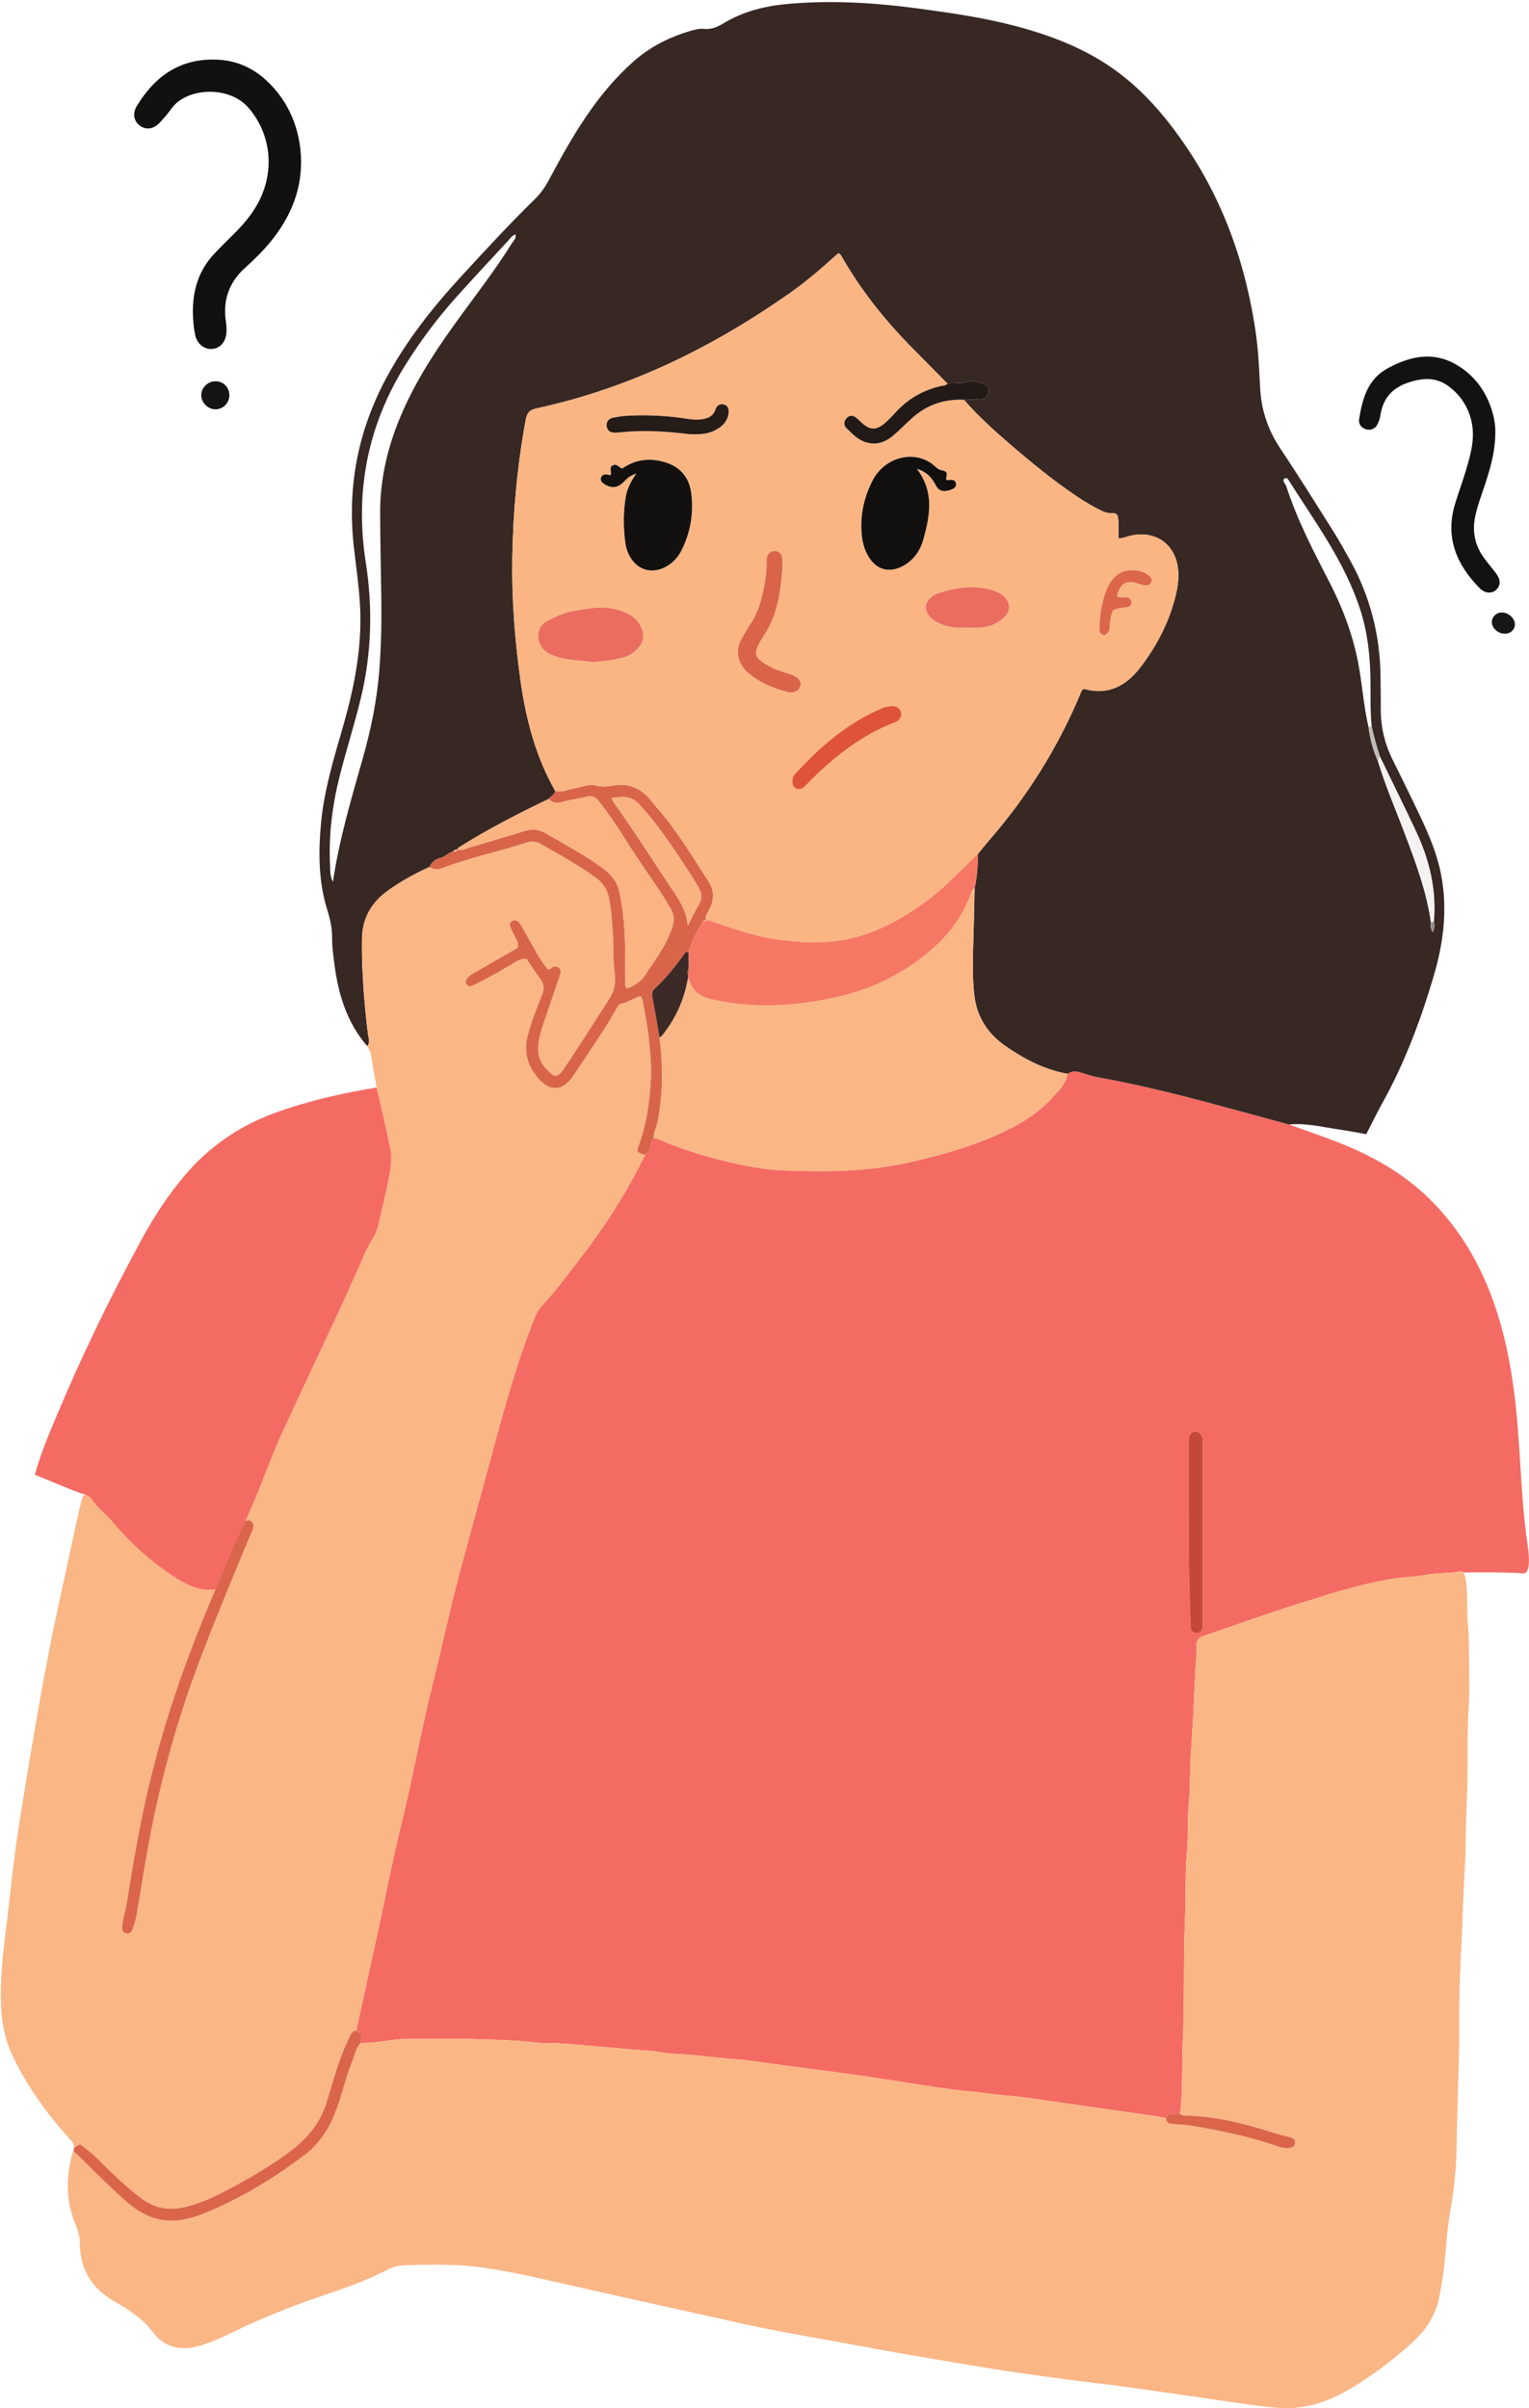 <?xml version="1.0" encoding="UTF-8"?><svg xmlns="http://www.w3.org/2000/svg" xmlns:xlink="http://www.w3.org/1999/xlink" height="1960.3" preserveAspectRatio="xMidYMid meet" version="1.0" viewBox="-0.7 -1.7 1244.4 1960.3" width="1244.4" zoomAndPan="magnify"><defs><clipPath id="a"><path d="M 289 870 L 1243.648 870 L 1243.648 1723 L 289 1723 Z M 289 870"/></clipPath><clipPath id="b"><path d="M 54 1277 L 1196 1277 L 1196 1958.609 L 54 1958.609 Z M 54 1277"/></clipPath></defs><g><g clip-path="url(#a)"><path d="M 978.082 1246.75 C 978.078 1246.75 978.074 1246.75 978.07 1246.75 C 978.07 1222.969 978.074 1199.191 978.062 1175.398 C 978.062 1173.219 978.25 1170.969 977.816 1168.859 C 977.23 1166 975.41 1163.66 972.297 1163.699 C 969.211 1163.75 967.363 1166.078 966.859 1168.961 C 966.441 1171.359 966.625 1173.871 966.633 1176.328 C 966.742 1223.852 966.258 1271.379 968.188 1318.891 C 968.254 1320.52 968.16 1322.191 968.465 1323.789 C 968.93 1326.238 970.594 1327.52 973.109 1327.531 C 975.621 1327.539 977.375 1326.281 977.785 1323.828 C 978.141 1321.691 978.07 1319.469 978.07 1317.289 C 978.09 1293.781 978.082 1270.27 978.082 1246.75 Z M 1048.379 913.691 C 1061.941 918.59 1075.629 923.148 1089.031 928.461 C 1116.199 939.211 1141.398 953.371 1162.441 973.988 C 1190.672 1001.66 1208.621 1035.422 1219.691 1073.02 C 1228.289 1102.25 1232.41 1132.262 1234.738 1162.57 C 1236.898 1190.621 1237.84 1218.781 1241.281 1246.73 C 1242.23 1254.449 1247.43 1280.07 1238.512 1279.059 C 1229.5 1278.031 1199.09 1278.16 1190.059 1278.359 C 1189.371 1277.988 1188.578 1277.18 1188.012 1277.32 C 1179.738 1279.281 1171.219 1278.43 1162.859 1279.871 C 1152.148 1281.711 1141.191 1282.031 1130.48 1283.859 C 1104.898 1288.23 1080.211 1296.199 1055.551 1303.969 C 1030.559 1311.852 1005.898 1320.762 981.102 1329.219 C 980.328 1329.48 979.531 1329.68 978.754 1329.949 C 974.988 1331.211 973.02 1333.5 973.094 1337.82 C 973.254 1346.539 972.242 1355.238 971.844 1363.93 C 970.883 1384.898 969.938 1405.852 968.395 1426.789 C 967.477 1439.289 968.199 1451.828 966.918 1464.398 C 965.484 1478.469 966.492 1492.719 965.234 1506.922 C 963.676 1524.559 964.531 1542.352 963.746 1560.102 C 962.262 1593.66 963.445 1627.301 961.848 1660.898 C 960.926 1680.25 962.223 1699.699 959.664 1719 C 955.586 1719.211 950.895 1717.328 948.234 1722.359 C 942.059 1721.379 935.891 1720.34 929.703 1719.449 C 912.754 1717.012 895.785 1714.66 878.832 1712.238 C 868.879 1710.82 858.945 1709.262 848.984 1707.891 C 839.289 1706.551 829.602 1704.922 819.855 1704.219 C 808.168 1703.391 796.633 1701.41 784.965 1700.379 C 770.098 1699.059 755.352 1696.371 740.566 1694.172 C 727.129 1692.172 713.727 1689.922 700.281 1687.98 C 687.363 1686.109 674.414 1684.48 661.477 1682.762 C 649.895 1681.211 638.312 1679.68 626.727 1678.16 C 617.562 1676.949 608.422 1675.27 599.215 1674.672 C 585.898 1673.789 572.68 1671.93 559.391 1670.809 C 552.629 1670.25 545.723 1670.43 539.062 1669.121 C 530.195 1667.379 521.188 1667.391 512.277 1666.531 C 503.629 1665.691 494.918 1664.871 486.23 1664.23 C 471.844 1663.16 457.52 1661.309 443.055 1661.301 C 441.141 1661.301 439.199 1661.43 437.312 1661.18 C 420.531 1658.961 403.609 1658.809 386.75 1658.211 C 367.891 1657.531 348.988 1658.031 330.105 1658.07 C 327.379 1658.07 324.633 1658.18 321.926 1658.5 C 312.211 1659.672 302.555 1661.469 292.711 1661.309 C 294.371 1654.289 294.371 1654.289 289.246 1651.27 C 295.352 1623.359 301.492 1595.449 307.555 1567.531 C 313.383 1540.672 318.453 1513.629 325.066 1486.969 C 334.84 1447.59 341.781 1407.602 351.652 1368.238 C 359.406 1337.34 365.863 1306.09 374.258 1275.371 C 384.961 1236.211 395.469 1196.988 406.246 1157.84 C 413.633 1131.012 421.59 1104.352 431.559 1078.352 C 433.895 1072.25 435.945 1065.859 440.547 1060.988 C 451.062 1049.852 459.992 1037.461 469.387 1025.422 C 490.613 998.223 509.203 969.371 524.371 938.352 C 529.504 935.301 528.246 928.969 531.289 924.852 C 533.527 924.898 535.504 925.77 537.535 926.629 C 551.121 932.352 565.043 937.129 579.297 940.891 C 598.254 945.898 617.496 950.281 637.023 951.059 C 670.52 952.391 704.012 952.211 737.145 944.949 C 766.289 938.57 794.742 930.48 821.469 917.02 C 834.219 910.602 845.969 902.609 855.59 891.988 C 860.805 886.238 866.816 880.738 868.242 872.43 C 871.645 869.75 875.242 870.191 879.09 871.41 C 884.02 872.969 888.992 874.559 894.066 875.469 C 933.816 882.59 972.754 893.059 1011.648 903.711 C 1023.891 907.059 1036.141 910.359 1048.379 913.691" fill="#f46b63"/></g><g><path d="M 270.293 716.16 C 275.289 681.801 285.141 648.789 294.531 615.68 C 301.27 591.922 306.203 567.879 308.07 543.199 C 309.582 523.25 309.91 503.281 309.609 483.289 C 309.273 460.84 308.785 438.391 308.688 415.93 C 308.574 390.449 313.867 365.988 323.23 342.309 C 334.695 313.301 351.273 287.281 369.363 262.121 C 385.02 240.352 401.641 219.262 415.832 196.449 C 417.18 194.289 419.645 192.43 418.848 189.148 C 415.855 190.031 414.477 192.52 412.699 194.441 C 398.918 209.301 385.105 224.121 371.539 239.18 C 356.117 256.289 342.32 274.641 330.012 294.148 C 298.559 344.012 287.945 398.02 296.988 456.109 C 302.738 493.031 301.797 529.672 293.086 566.148 C 287.871 587.98 280.91 609.309 275.504 631.078 C 269.594 654.879 266.66 678.961 267.93 703.48 C 268.152 707.738 267.961 712.102 270.293 716.16 Z M 1163.871 749.148 C 1163.59 751.648 1163.281 754.148 1165.328 757.199 C 1166.949 753.82 1167.078 751.32 1166.23 748.711 C 1168.559 722.699 1162.66 698.27 1151.699 674.941 C 1142.199 654.699 1132.27 634.66 1122.531 614.539 C 1119.77 606.371 1117.449 598.078 1115.691 589.641 C 1114.309 576.539 1114.898 563.398 1114.66 550.27 C 1114.309 531.32 1112.211 512.609 1106.34 494.488 C 1093.68 455.398 1069.27 422.789 1047.711 388.609 C 1046.98 387.441 1045.578 386.988 1044.211 388.148 C 1043.039 390.672 1045.488 392.07 1046.109 394.012 C 1055.039 421.719 1068.52 447.379 1081.762 473.172 C 1093.18 495.441 1101.602 518.781 1105.691 543.551 C 1108.238 558.93 1109.5 574.5 1113 589.73 C 1114.281 599.539 1116.73 609.02 1120.801 618.059 C 1127.059 638.711 1135.719 658.461 1143.27 678.621 C 1151.891 701.621 1160.512 724.609 1163.871 749.148 Z M 1048.379 913.691 C 1036.141 910.359 1023.891 907.059 1011.648 903.711 C 972.754 893.059 933.816 882.59 894.066 875.469 C 888.992 874.559 884.02 872.969 879.09 871.41 C 875.242 870.191 871.645 869.75 868.242 872.43 C 849.551 869.102 833.215 860.609 817.762 849.922 C 802.91 839.66 794.137 825.762 792.184 807.922 C 790.219 789.961 791.359 771.91 791.758 753.898 C 792 742.969 792.266 732.051 792.52 721.129 C 794.664 711.969 795.039 702.641 795.285 693.289 C 798.066 689.91 800.762 686.461 803.633 683.172 C 835.156 647 860.332 606.871 878.785 562.559 C 879.301 561.32 879.609 559.922 881.523 559.09 C 901.309 564.73 916.281 556.398 928.086 540.699 C 940.504 524.172 950.035 506.109 955.402 486.012 C 957.316 478.852 958.645 471.621 958.281 464.148 C 957.203 442.02 940.344 429.359 918.855 434.488 C 915.996 435.18 913.285 436.699 909.559 436.352 C 909.559 431.672 909.75 427.059 909.508 422.48 C 909.203 416.801 908.352 415.879 902.656 415.922 C 900.008 415.941 897.887 415.078 895.688 414.02 C 888.785 410.672 882.219 406.738 875.852 402.469 C 856.504 389.512 838.543 374.75 820.938 359.559 C 807.906 348.32 795.109 336.801 783.824 323.73 C 788.445 323.629 793.086 323.77 797.68 323.379 C 801.355 323.07 803.504 320.699 803.824 316.93 C 804.152 313.07 802.59 310.98 798.512 310.23 C 794.508 309.488 790.473 307.84 786.512 309.051 C 781.156 310.699 775.746 310.16 770.355 310.539 C 760.738 300.801 751.109 291.078 741.508 281.328 C 719.305 258.789 699.719 234.238 684.051 206.672 C 683.5 205.699 682.891 204.82 681.504 204.5 C 675.258 209.988 669.047 215.738 662.527 221.121 C 655.984 226.512 649.336 231.82 642.398 236.699 C 579.508 280.879 511.703 314.371 436.133 330.672 C 430.371 331.91 428.219 334.371 427.16 340.102 C 420.266 377.359 416.836 414.941 416.23 452.77 C 415.699 485.969 418.273 519 422.844 551.859 C 427.246 583.5 435.191 614.121 451.18 642.172 C 450.605 645.371 447.523 646.48 445.762 648.691 C 421.086 660.531 396.77 673.039 373.57 687.621 C 372.672 688.191 371.656 688.711 371.539 689.98 L 371.633 689.93 C 369.902 689.559 368.73 690.461 367.691 691.672 C 363.93 692.5 361.48 695.898 357.676 696.719 C 353.441 697.629 350.59 700.359 348.656 704.141 C 336.891 709.398 325.699 715.68 315.18 723.141 C 301.27 733 293.879 746.309 293.895 763.52 C 293.898 767.352 293.828 771.18 293.902 775.012 C 294.32 796.641 296.047 818.172 298.707 839.629 C 299.125 843 300.699 846.602 298.227 849.898 C 281.555 830.738 274.637 807.648 271.449 783.102 C 270.531 776.051 269.539 768.98 269.598 761.84 C 269.664 754.109 268.098 746.77 265.762 739.352 C 258.398 715.949 258.332 691.871 260.637 667.75 C 263.227 640.621 271.309 614.719 278.762 588.672 C 287.688 557.48 293.879 525.871 292.41 493.191 C 291.656 476.488 289.109 459.961 287.254 443.371 C 281.828 394.859 290.523 349.109 313.629 306.102 C 329.945 275.719 351.113 248.941 374.344 223.641 C 393.98 202.262 413.629 180.891 434.41 160.602 C 438.973 156.141 442.605 151.141 445.609 145.531 C 456.59 125.012 467.852 104.66 481.508 85.738 C 491.316 72.16 502.234 59.578 514.789 48.422 C 528.148 36.559 543.625 28.691 560.617 23.648 C 564.262 22.57 568.23 21.398 571.879 21.801 C 578.078 22.488 582.98 20.379 588.012 17.34 C 604.031 7.66 621.66 3.18 640.16 1.52 C 676.098 -1.711 711.848 0.512 747.473 5.34 C 773.773 8.898 800.062 12.691 825.77 19.5 C 855.035 27.238 883.004 37.961 907.727 56.012 C 931.539 73.398 950.043 95.699 966.203 119.941 C 996.012 164.641 1013.102 214.238 1021.051 267.16 C 1023.25 281.801 1024.031 296.57 1024.719 311.34 C 1025 317.352 1025.512 323.309 1026.781 329.262 C 1029.379 341.449 1034.059 352.5 1041.031 362.949 C 1055.762 385.039 1069.82 407.57 1083.98 430.031 C 1088.789 437.672 1093.18 445.57 1097.59 453.449 C 1114.371 483.461 1122.711 515.699 1122.871 550.07 C 1122.91 558.02 1123.129 565.961 1123.031 573.898 C 1122.859 588.672 1125.809 602.699 1132.352 615.969 C 1139.961 631.441 1147.621 646.879 1155 662.461 C 1162.262 677.801 1168.91 693.371 1172.148 710.211 C 1177.578 738.352 1174.141 765.77 1166.121 792.898 C 1155.48 828.941 1142.34 863.949 1124 896.879 C 1119.621 904.75 1115.719 912.879 1111.262 921.551 C 1103.73 920.238 1096.031 918.73 1088.281 917.602 C 1075.051 915.672 1061.941 912.309 1048.379 913.691" fill="#372824"/></g><g clip-path="url(#b)"><path d="M 959.664 1719 C 962.223 1699.699 960.926 1680.25 961.848 1660.898 C 963.445 1627.301 962.262 1593.66 963.746 1560.102 C 964.531 1542.352 963.676 1524.559 965.234 1506.922 C 966.492 1492.719 965.484 1478.469 966.918 1464.398 C 968.199 1451.828 967.477 1439.289 968.395 1426.789 C 969.938 1405.852 970.883 1384.898 971.844 1363.93 C 972.242 1355.238 973.254 1346.539 973.094 1337.82 C 973.02 1333.5 974.988 1331.211 978.754 1329.949 C 979.531 1329.68 980.328 1329.48 981.102 1329.219 C 1005.898 1320.762 1030.559 1311.852 1055.551 1303.969 C 1080.211 1296.199 1104.898 1288.23 1130.48 1283.859 C 1141.191 1282.031 1152.148 1281.711 1162.859 1279.871 C 1171.219 1278.43 1179.738 1279.281 1188.012 1277.32 C 1188.578 1277.18 1189.371 1277.988 1190.059 1278.359 C 1194.578 1282.738 1192.922 1310.859 1193.859 1319.238 C 1194.91 1328.551 1194.789 1337.809 1194.859 1347.09 C 1194.969 1360.238 1195.531 1373.43 1194.66 1386.52 C 1192.879 1413.59 1194.461 1440.719 1192.941 1467.738 C 1191.988 1484.699 1192.461 1501.66 1191.469 1518.578 C 1189.941 1544.781 1189.301 1571.02 1187.969 1597.211 C 1187.148 1613.352 1186.73 1629.469 1186.859 1645.59 C 1187.141 1679.262 1185.102 1712.871 1184.75 1746.531 C 1184.559 1764.449 1182.422 1782.43 1179.328 1800.23 C 1177.289 1812.031 1176.41 1824.059 1175.379 1836.02 C 1174.441 1846.91 1172.801 1857.66 1170.691 1868.379 C 1167.641 1883.91 1158.898 1896.078 1147.551 1906.219 C 1132.469 1919.711 1116.391 1932 1098.949 1942.43 C 1081.43 1952.91 1062.809 1959.488 1042.23 1958.52 C 1031.359 1958 1020.531 1956.301 1009.719 1954.809 C 992.438 1952.43 975.203 1949.699 957.926 1947.27 C 934.977 1944.039 912.051 1940.602 889.035 1937.93 C 870.879 1935.828 852.785 1933.281 834.699 1930.738 C 815.531 1928.039 796.418 1924.922 777.332 1921.691 C 750.711 1917.191 724.09 1912.691 697.559 1907.699 C 666.199 1901.809 634.676 1896.77 603.52 1889.82 C 559.043 1879.91 514.531 1870.16 470.094 1860.102 C 444.551 1854.32 419.09 1848.102 393.16 1844.289 C 371.438 1841.102 349.504 1841.621 327.629 1842.359 C 323.051 1842.512 318.52 1843.949 314.305 1846.121 C 297.957 1854.512 280.734 1860.762 263.348 1866.539 C 236.059 1875.609 209.535 1886.52 183.723 1899.172 C 176.344 1902.781 168.816 1905.879 160.848 1908.078 C 146.09 1912.148 132.91 1908.988 123.98 1897.012 C 115.453 1885.57 104.406 1878.57 92.484 1871.789 C 74.25 1861.41 64.258 1845.602 64.27 1824.191 C 64.273 1818.27 62.293 1812.859 60.152 1807.57 C 52.746 1789.289 53.23 1770.77 57.879 1752.051 C 58.062 1751.309 58.715 1750.691 59.148 1750.02 C 61.543 1750.949 63.02 1753.012 64.762 1754.711 C 77.059 1766.75 89.145 1779 102.09 1790.379 C 113.84 1800.711 126.934 1807.219 142.965 1805.84 C 152.57 1805.02 161.625 1801.738 170.387 1797.98 C 197.605 1786.27 222.711 1770.969 246.387 1753.18 C 258.148 1744.34 266.043 1733.012 271.492 1719.539 C 277.133 1705.59 280.227 1690.809 285.723 1676.84 C 287.797 1671.559 288.781 1665.762 292.711 1661.309 C 302.555 1661.469 312.211 1659.672 321.926 1658.5 C 324.633 1658.18 327.379 1658.07 330.105 1658.07 C 348.988 1658.031 367.891 1657.531 386.75 1658.211 C 403.609 1658.809 420.531 1658.961 437.312 1661.18 C 439.199 1661.43 441.141 1661.301 443.055 1661.301 C 457.52 1661.309 471.844 1663.16 486.23 1664.23 C 494.918 1664.871 503.629 1665.691 512.277 1666.531 C 521.188 1667.391 530.195 1667.379 539.062 1669.121 C 545.723 1670.43 552.629 1670.25 559.391 1670.809 C 572.68 1671.93 585.898 1673.789 599.215 1674.672 C 608.422 1675.27 617.562 1676.949 626.727 1678.16 C 638.312 1679.68 649.895 1681.211 661.477 1682.762 C 674.414 1684.48 687.363 1686.109 700.281 1687.98 C 713.727 1689.922 727.129 1692.172 740.566 1694.172 C 755.352 1696.371 770.098 1699.059 784.965 1700.379 C 796.633 1701.41 808.168 1703.391 819.855 1704.219 C 829.602 1704.922 839.289 1706.551 848.984 1707.891 C 858.945 1709.262 868.879 1710.82 878.832 1712.238 C 895.785 1714.66 912.754 1717.012 929.703 1719.449 C 935.891 1720.34 942.059 1721.379 948.234 1722.352 C 948.324 1725.691 949.969 1727.039 953.371 1727.23 C 959.336 1727.57 965.328 1728.031 971.211 1729.039 C 994.012 1732.961 1016.641 1737.672 1038.551 1745.301 C 1041.41 1746.301 1044.27 1747.031 1047.34 1746.91 C 1049.941 1746.801 1052.48 1746.43 1053.148 1743.512 C 1053.98 1739.922 1051.199 1738.559 1048.539 1737.91 C 1043.52 1736.691 1038.539 1735.422 1033.609 1733.82 C 1010.762 1726.422 987.543 1720.84 963.352 1720.449 C 961.941 1720.43 960.668 1720.051 959.664 1719" fill="#fab685"/></g><g><path d="M 298.227 849.898 C 300.699 846.602 299.125 843 298.707 839.629 C 296.047 818.172 294.32 796.641 293.902 775.012 C 293.828 771.18 293.898 767.352 293.895 763.52 C 293.879 746.309 301.27 733 315.18 723.141 C 325.699 715.68 336.891 709.398 348.652 704.141 C 351.879 705.801 354.891 706.621 358.742 705.129 C 380.949 696.559 404.355 691.859 426.926 684.422 C 431.02 683.07 434.926 682.762 438.801 684.949 C 454.27 693.68 469.789 702.309 484.234 712.75 C 490.16 717.039 493.602 722.469 494.996 729.488 C 496.973 739.422 497.562 749.5 498.18 759.559 C 498.781 769.371 498.121 779.199 499.449 789.039 C 500.461 796.5 500.008 803.828 495.453 810.969 C 483.102 830.34 470.707 849.672 457.965 868.781 C 457.211 869.91 456.238 870.898 455.336 871.93 C 453.156 874.41 450.746 874.73 448.172 872.559 C 441.664 867.07 436.992 860.738 437.215 851.578 C 437.441 842.34 440.832 833.988 443.66 825.469 C 447.367 814.309 451.309 803.23 455.008 792.07 C 455.684 790.039 456.133 787.48 454.023 786 C 452.145 784.691 449.844 784.75 447.965 786.43 C 447.145 787.172 446.477 788.059 444.637 786.93 C 440.879 782.031 437.152 776.34 433.891 770.32 C 430.242 763.59 426.492 756.922 422.602 750.328 C 421.262 748.059 418.926 746.648 416.305 747.98 C 413.391 749.461 414.316 752.059 415.32 754.371 C 416.086 756.129 417.098 757.781 417.836 759.539 C 419.16 762.699 422.062 765.449 420.414 769.988 C 409.664 776.199 398.566 782.641 387.43 789.012 C 384.57 790.648 381.602 792.078 379.496 794.73 C 378.145 796.43 377.906 798.211 379.348 799.949 C 380.574 801.43 382.109 801.488 383.77 800.648 C 385.23 799.898 386.727 799.219 388.199 798.488 C 397.766 793.75 406.992 788.41 416.191 783 C 419.633 780.98 422.977 778.219 427.887 778.949 C 431.461 784.172 434.961 789.699 438.902 794.891 C 442.016 798.988 442.465 802.602 440.543 807.66 C 436.285 818.879 431.703 830 428.719 841.719 C 425.363 854.879 428.871 866.172 437.316 876.02 C 447.117 887.449 457.609 886.559 465.945 873.93 C 477.543 856.352 489.605 839.078 500.23 820.879 C 501.445 818.801 502.473 815.711 504.816 815.352 C 510.578 814.469 515.055 810.449 520.867 809.121 C 521.496 810.691 522.234 811.898 522.461 813.199 C 524.207 823.41 526.328 833.59 527.41 843.871 C 528.555 854.719 529.602 865.719 529.039 876.57 C 528.094 894.828 525.715 912.969 519.293 930.34 C 517.145 936.16 517.617 936.488 524.371 938.352 C 509.203 969.371 490.613 998.223 469.387 1025.422 C 459.992 1037.461 451.062 1049.852 440.547 1060.988 C 435.945 1065.859 433.895 1072.25 431.559 1078.352 C 421.59 1104.352 413.633 1131.012 406.246 1157.84 C 395.469 1196.988 384.961 1236.211 374.258 1275.371 C 365.863 1306.09 359.406 1337.34 351.652 1368.238 C 341.781 1407.602 334.84 1447.59 325.066 1486.969 C 318.453 1513.629 313.383 1540.672 307.555 1567.531 C 301.492 1595.449 295.352 1623.359 289.246 1651.281 C 286.461 1651.629 285.02 1653.488 283.98 1655.871 C 282.555 1659.121 281.008 1662.309 279.637 1665.578 C 273.492 1680.199 269.594 1695.57 264.793 1710.621 C 259.664 1726.711 249.625 1738.711 236.523 1748.73 C 219.766 1761.539 201.512 1771.961 182.926 1781.73 C 172.836 1787.031 162.367 1791.75 151.156 1794.629 C 137.566 1798.121 125.188 1796.16 114.031 1787.641 C 101.645 1778.18 90.426 1767.41 79.453 1756.379 C 74.84 1751.738 69.695 1747.781 64.949 1744.09 C 62.172 1744.078 61.152 1746.059 59.461 1746.871 C 59.824 1742.77 56.891 1740.512 54.535 1737.871 C 36.938 1718.211 21.715 1696.898 10.137 1673.129 C 3.699 1659.91 0.754 1645.82 0.176 1631.172 C -0.703 1608.68 1.832 1586.441 4.727 1564.199 C 6.734 1548.781 8.129 1533.281 10.066 1517.852 C 11.766 1504.32 13.633 1490.801 15.789 1477.34 C 19.797 1452.289 23.922 1427.262 28.266 1402.262 C 33.078 1374.578 37.996 1346.898 43.863 1319.41 C 49.844 1291.391 55.871 1263.371 61.98 1235.371 C 62.598 1232.539 64.891 1222.441 65.805 1219.27 C 66.355 1217.352 66.734 1215.488 68.781 1214.781 C 71.281 1213.91 73.098 1215.391 74.34 1217.219 C 79.246 1224.461 85.367 1230.66 90.988 1237.301 C 105.699 1254.672 122.359 1269.801 141.457 1282.102 C 151.387 1288.5 162.02 1293.551 174.508 1291.34 C 174.344 1292.148 174.305 1293.012 173.988 1293.738 C 158.824 1329.172 145.195 1365.148 133.984 1402.051 C 125.891 1428.691 119.152 1455.68 113.758 1482.969 C 109.59 1504.07 105.922 1525.281 102.648 1546.539 C 101.605 1553.301 99.238 1559.762 98.746 1566.578 C 98.559 1569.191 99.176 1571.648 102.262 1572.191 C 104.895 1572.648 106.418 1570.859 107.16 1568.719 C 108.406 1565.129 109.652 1561.469 110.305 1557.738 C 113.688 1538.43 116.648 1519.039 120.184 1499.762 C 126.734 1464.051 135.461 1428.871 146.402 1394.23 C 157.195 1360.07 170.57 1326.891 184.043 1293.75 C 190.727 1277.301 197.617 1260.941 204.453 1244.559 C 205.547 1241.93 206.516 1239.301 204.188 1236.949 C 201.898 1234.641 199.641 1236.441 197.434 1237.379 C 197.027 1234.48 198.473 1232.102 199.594 1229.609 C 209.129 1208.469 218.465 1187.23 228.191 1166.18 C 243.996 1131.969 260.082 1097.898 275.98 1063.738 C 280.816 1053.352 285.395 1042.84 290.148 1032.41 C 293.883 1024.211 297.023 1015.629 301.746 1008.039 C 304.574 1003.488 306.391 998.973 307.543 993.969 C 310.105 982.836 312.785 971.723 315.09 960.531 C 316.961 951.449 318.77 942.191 316.875 932.961 C 313.488 916.441 309.547 900.031 305.836 883.578 C 304.188 874.281 302.434 865 300.961 855.68 C 300.594 853.359 298.891 851.93 298.227 849.898" fill="#fab685"/></g><g><path d="M 59.461 1746.871 C 61.152 1746.059 62.172 1744.078 64.949 1744.09 C 69.695 1747.781 74.84 1751.738 79.453 1756.379 C 90.426 1767.41 101.645 1778.18 114.031 1787.641 C 125.188 1796.16 137.566 1798.121 151.156 1794.629 C 162.367 1791.75 172.836 1787.031 182.926 1781.73 C 201.512 1771.961 219.766 1761.539 236.523 1748.73 C 249.625 1738.711 259.664 1726.711 264.793 1710.621 C 269.594 1695.57 273.492 1680.199 279.637 1665.578 C 281.008 1662.309 282.555 1659.121 283.98 1655.871 C 285.02 1653.488 286.461 1651.629 289.246 1651.281 C 294.371 1654.289 294.371 1654.289 292.711 1661.309 C 288.781 1665.762 287.797 1671.559 285.723 1676.84 C 280.227 1690.809 277.133 1705.59 271.492 1719.539 C 266.043 1733.012 258.148 1744.34 246.387 1753.18 C 222.711 1770.969 197.605 1786.27 170.387 1797.98 C 161.625 1801.738 152.57 1805.02 142.965 1805.84 C 126.934 1807.219 113.84 1800.711 102.09 1790.379 C 89.145 1779 77.059 1766.75 64.762 1754.711 C 63.02 1753.012 61.543 1750.949 59.148 1750.02 C 59.25 1748.969 59.355 1747.922 59.461 1746.871" fill="#da654b"/></g><g><path d="M 792.52 721.129 C 792.266 732.051 792 742.969 791.758 753.898 C 791.359 771.91 790.219 789.961 792.184 807.922 C 794.137 825.762 802.91 839.66 817.762 849.922 C 833.215 860.609 849.551 869.102 868.242 872.43 C 866.816 880.738 860.805 886.238 855.59 891.988 C 845.969 902.609 834.219 910.602 821.469 917.02 C 794.742 930.48 766.289 938.57 737.145 944.949 C 704.012 952.211 670.52 952.391 637.023 951.059 C 617.496 950.281 598.254 945.898 579.297 940.891 C 565.043 937.129 551.121 932.352 537.535 926.629 C 535.504 925.77 533.527 924.898 531.285 924.852 C 530.906 920.34 533.441 916.52 534.285 912.289 C 538.883 889.191 538.973 866 536.012 842.719 C 538.188 841.859 539.215 839.859 540.508 838.141 C 550.551 824.852 556.684 809.91 559.332 793.5 C 561.621 802.672 566.941 808.84 576.371 811.219 C 588.809 814.352 601.473 815.949 614.234 816.512 C 636.105 817.469 657.605 814.828 679.02 810.199 C 710.16 803.469 737.496 789.621 760.906 768.18 C 773.742 756.422 783.328 742.238 789.441 725.828 C 790.098 724.07 790.723 722.191 792.52 721.129" fill="#fab685"/></g><g><path d="M 559.043 751.84 C 561.977 746.172 564.652 740.352 567.91 734.871 C 570.938 729.781 570.617 725.301 567.648 720.32 C 559.105 705.988 549.707 692.238 540.098 678.629 C 533.805 669.719 527.004 661.191 519.621 653.102 C 513.16 646.02 505.715 646.441 497.113 647.969 C 497.914 649.66 498.234 650.719 498.848 651.578 C 515.445 674.648 530.57 698.711 546.371 722.309 C 552.234 731.07 558.184 739.98 559.043 751.84 Z M 536.012 842.719 C 538.973 866 538.883 889.191 534.285 912.289 C 533.441 916.52 530.906 920.34 531.285 924.852 C 528.246 928.969 529.504 935.301 524.371 938.352 C 517.617 936.488 517.145 936.16 519.293 930.34 C 525.715 912.969 528.094 894.828 529.039 876.57 C 529.602 865.719 528.555 854.719 527.41 843.871 C 526.328 833.59 524.207 823.41 522.461 813.199 C 522.234 811.898 521.496 810.691 520.867 809.121 C 515.055 810.449 510.578 814.469 504.816 815.352 C 502.473 815.711 501.445 818.801 500.23 820.879 C 489.605 839.078 477.543 856.352 465.945 873.93 C 457.609 886.559 447.117 887.449 437.316 876.02 C 428.871 866.172 425.363 854.879 428.719 841.719 C 431.703 830 436.285 818.879 440.543 807.66 C 442.465 802.602 442.016 798.988 438.902 794.891 C 434.961 789.699 431.461 784.172 427.887 778.949 C 422.977 778.219 419.633 780.98 416.191 783 C 406.992 788.41 397.766 793.75 388.199 798.488 C 386.727 799.219 385.23 799.898 383.77 800.648 C 382.109 801.488 380.574 801.43 379.348 799.949 C 377.906 798.211 378.145 796.43 379.496 794.73 C 381.602 792.078 384.57 790.648 387.43 789.012 C 398.566 782.641 409.664 776.199 420.414 769.988 C 422.062 765.449 419.16 762.699 417.836 759.539 C 417.098 757.781 416.086 756.129 415.32 754.371 C 414.316 752.059 413.391 749.461 416.305 747.98 C 418.926 746.648 421.262 748.059 422.602 750.328 C 426.492 756.922 430.242 763.59 433.891 770.32 C 437.152 776.34 440.879 782.031 444.637 786.93 C 446.477 788.059 447.145 787.172 447.965 786.43 C 449.844 784.75 452.145 784.691 454.023 786 C 456.133 787.48 455.684 790.039 455.008 792.07 C 451.309 803.23 447.367 814.309 443.66 825.469 C 440.832 833.988 437.441 842.34 437.215 851.578 C 436.992 860.738 441.664 867.07 448.172 872.559 C 450.746 874.73 453.156 874.41 455.336 871.93 C 456.238 870.898 457.211 869.91 457.965 868.781 C 470.707 849.672 483.102 830.34 495.453 810.969 C 500.008 803.828 500.461 796.5 499.449 789.039 C 498.121 779.199 498.781 769.371 498.18 759.559 C 497.562 749.5 496.973 739.422 494.996 729.488 C 493.602 722.469 490.16 717.039 484.234 712.75 C 469.789 702.309 454.27 693.68 438.801 684.949 C 434.926 682.762 431.02 683.07 426.926 684.422 C 404.355 691.859 380.949 696.559 358.742 705.129 C 354.891 706.621 351.879 705.801 348.652 704.141 C 350.59 700.359 353.441 697.629 357.676 696.719 C 361.48 695.898 363.93 692.5 367.695 691.672 C 369.195 691.512 370.895 691.809 371.633 689.93 L 371.539 689.98 C 375.262 690.801 378.527 689.039 381.898 688.051 C 396.828 683.66 411.77 679.289 426.629 674.672 C 432.531 672.828 437.883 673.352 443.145 676.488 C 447.371 679.012 451.766 681.25 455.992 683.762 C 468.203 691.031 480.723 697.82 491.91 706.691 C 497.641 711.23 501.77 716.781 503.359 724.109 C 506.438 738.301 507.742 752.672 508 767.148 C 508.184 777.281 508.098 787.41 508.23 797.551 C 508.254 799.32 507.508 801.449 509.988 802.93 C 515.875 800.371 521.344 797.23 524.926 791.23 C 528.293 785.609 532.312 780.379 535.797 774.82 C 540.016 768.102 543.656 761.07 546.324 753.539 C 548.277 748.02 548.074 742.801 545.004 737.789 C 541.434 731.969 538.016 726.039 534.137 720.422 C 524.656 706.699 515.23 692.949 506.434 678.762 C 500.383 669 493.742 659.629 486.668 650.57 C 484.105 647.301 481.492 645.57 476.891 646.859 C 470.348 648.699 463.406 649.16 456.918 651.141 C 452.336 652.539 448.977 651.828 445.762 648.691 C 447.523 646.48 450.605 645.371 451.176 642.172 C 456.508 643.41 461.367 641.051 466.422 640.16 C 472.277 639.129 478.07 636.199 484.027 637.73 C 488.734 638.941 492.988 638.738 497.637 637.82 C 510.285 635.309 520.605 639.691 528.793 649.449 C 530.539 651.531 532.137 653.75 533.941 655.789 C 550.273 674.238 562.691 695.43 576.031 715.98 C 580.793 723.309 580.633 730.762 576.727 738.391 C 575.258 741.25 573.152 743.969 573.703 747.531 L 573.789 747.488 C 573.191 747.5 572.598 747.52 572.004 747.531 C 566.812 755.809 562.18 764.359 559.699 773.91 C 558.797 773.172 557.82 772.699 556.973 773.879 C 549.457 784.289 541.562 794.391 532.094 803.141 C 529.793 805.27 529.734 807.539 530.324 810.531 C 532.434 821.211 534.148 831.98 536.012 842.719" fill="#d8654a"/></g><g><path d="M 978.082 1246.75 C 978.082 1270.27 978.09 1293.781 978.07 1317.289 C 978.07 1319.469 978.141 1321.691 977.785 1323.828 C 977.375 1326.281 975.621 1327.539 973.109 1327.531 C 970.594 1327.52 968.93 1326.238 968.465 1323.789 C 968.16 1322.191 968.254 1320.52 968.188 1318.891 C 966.258 1271.379 966.742 1223.852 966.633 1176.328 C 966.625 1173.871 966.441 1171.359 966.859 1168.961 C 967.363 1166.078 969.211 1163.75 972.297 1163.699 C 975.41 1163.66 977.23 1166 977.816 1168.859 C 978.25 1170.969 978.062 1173.219 978.062 1175.398 C 978.074 1199.191 978.07 1222.969 978.07 1246.75 C 978.074 1246.75 978.078 1246.75 978.082 1246.75" fill="#c4473c"/></g><g><path d="M 959.664 1719 C 960.668 1720.051 961.941 1720.43 963.352 1720.449 C 987.543 1720.84 1010.762 1726.422 1033.609 1733.82 C 1038.539 1735.422 1043.52 1736.691 1048.539 1737.91 C 1051.199 1738.559 1053.98 1739.922 1053.148 1743.512 C 1052.48 1746.43 1049.941 1746.801 1047.34 1746.91 C 1044.27 1747.031 1041.41 1746.301 1038.551 1745.301 C 1016.641 1737.672 994.012 1732.961 971.211 1729.039 C 965.328 1728.031 959.336 1727.57 953.371 1727.23 C 949.969 1727.039 948.324 1725.691 948.234 1722.352 C 950.895 1717.328 955.586 1719.211 959.664 1719" fill="#da654b"/></g><g><path d="M 908.301 483.789 C 911.191 472.91 915.801 470.141 925.75 473.379 C 928.102 474.141 930.352 475.121 932.906 474.691 C 934.676 474.379 935.938 473.43 936.48 471.73 C 937.047 469.949 936.223 468.57 934.934 467.391 C 928.246 461.238 915.414 460.781 908.359 466.48 C 904.43 469.66 901.773 473.77 899.914 478.41 C 896.531 486.852 894.973 495.691 894.312 504.699 C 894.156 506.879 894.203 509.078 894.262 511.262 C 894.312 513.039 895.164 514.57 896.871 515.039 C 899.07 515.641 900.387 514.059 901.492 512.41 C 902.461 510.969 902.477 509.301 902.492 507.672 C 902.535 503.262 903.551 499.078 904.953 495.238 C 908.742 493.172 912.562 493.012 916.375 492.609 C 918.797 492.359 920.422 490.82 920.168 488.172 C 919.957 485.949 918.34 485 916.262 484.641 C 913.629 484.172 910.809 485.371 908.301 483.789 Z M 560.008 351.691 C 571.664 352.289 577.461 351.012 583.645 347.199 C 588.031 344.488 591.117 340.852 592.102 335.672 C 592.926 331.32 591.719 328.449 588.547 327.609 C 584.949 326.672 582.715 328.59 581.594 331.73 C 579.379 337.949 574.172 339.359 568.59 339.828 C 565.363 340.102 562.02 339.789 558.805 339.27 C 542.816 336.672 526.73 335.98 510.586 336.73 C 506.508 336.922 502.43 337.559 498.414 338.309 C 494.711 339.012 492.586 341.43 493.102 345.328 C 493.637 349.371 496.621 350.621 500.246 350.48 C 503.793 350.352 507.324 349.891 510.867 349.641 C 528.125 348.398 545.27 349.898 560.008 351.691 Z M 644.258 633.891 C 644.219 636.371 644.535 638.531 646.707 639.801 C 649.105 641.199 651.504 640.922 653.52 639.102 C 655.746 637.102 657.754 634.852 659.891 632.738 C 679.445 613.422 700.793 596.691 726.754 586.66 C 727.512 586.359 728.371 586.211 729.02 585.762 C 731.656 583.91 733.406 581.371 732.609 578.129 C 731.812 574.922 729.34 573.23 725.914 573.18 C 723.168 573.129 720.527 573.43 717.918 574.512 C 689.531 586.281 667.02 605.852 646.559 628.16 C 645.016 629.84 644.156 631.781 644.258 633.891 Z M 787.379 509.262 C 790.652 509.262 793.949 509.5 797.199 509.219 C 804.148 508.621 810.508 506.25 815.75 501.57 C 822.594 495.461 821.957 487.77 814.609 482.41 C 811.879 480.422 808.871 479.25 805.754 478.371 C 791.59 474.391 777.719 476.57 764.031 480.809 C 761.199 481.68 758.508 483.109 756.289 485.262 C 751.793 489.621 751.512 495.012 755.609 499.73 C 759.133 503.801 763.734 505.969 768.754 507.59 C 774.859 509.57 781.121 509.301 787.379 509.262 Z M 635.992 461.02 C 635.992 458.012 636.422 454.922 635.875 452.02 C 635.277 448.84 633.004 446.73 629.449 446.84 C 626.301 446.93 624.426 448.91 623.547 451.691 C 623.07 453.211 623.09 454.941 623.148 456.559 C 623.383 462.609 622.574 468.531 621.461 474.449 C 619.273 486.059 616.305 497.328 609.426 507.238 C 607.098 510.602 605.273 514.301 603.172 517.809 C 596.902 528.289 599.984 539.25 608.66 546.449 C 617.871 554.09 628.676 558.699 640.188 561.551 C 645.602 562.891 649.918 560.5 650.785 556.488 C 651.574 552.852 649.203 549.762 643.871 547.66 C 641.844 546.871 639.699 546.359 637.648 545.621 C 634.059 544.309 630.25 543.371 626.977 541.5 C 615.359 534.879 609.891 532.629 619.766 517.641 C 619.914 517.41 620.004 517.141 620.156 516.922 C 631.707 500.059 634.711 480.762 635.992 461.02 Z M 481.074 537.328 C 490.215 536.621 498.309 535.602 506.199 533.602 C 511.27 532.309 515.68 529.512 519.117 525.371 C 523.184 520.469 523.852 515.289 521.328 509.391 C 517.469 500.359 509.711 496.898 501.094 494.469 C 489.414 491.18 477.883 493.699 466.391 495.559 C 458.828 496.789 451.996 500.148 445.094 503.469 C 434.93 508.352 434.195 524.031 446.312 530.379 C 457.711 536.359 470.129 535.07 481.074 537.328 Z M 769.262 388.641 C 770.312 382.27 770.34 382.148 764.629 380.84 C 763.137 380.488 762.309 379.629 761.289 378.801 C 759.594 377.41 757.98 375.898 756.145 374.73 C 740.746 364.969 719.086 371.41 709.867 388.75 C 702.648 402.328 699.406 416.93 700.547 432.32 C 701.055 439.199 702.727 445.84 706.418 451.789 C 712.91 462.27 723.117 464.898 734.02 459.102 C 743.102 454.27 748.387 446.32 750.945 436.852 C 756.051 417.961 759.848 398.941 745.543 379.93 C 754.234 382.629 758.027 387.82 761.055 393.578 C 763.266 397.801 766.465 398.531 770.633 397.691 C 775.289 396.75 778 394.609 777.355 391.949 C 776.293 387.578 772.699 389.301 769.918 389.109 C 769.691 389.102 769.48 388.801 769.262 388.641 Z M 517.219 383.781 C 512.621 390.352 509.781 396.102 508.684 402.488 C 506.488 415.262 506.531 428.102 508.383 440.898 C 508.965 444.941 510.387 448.84 512.59 452.379 C 518.648 462.129 529.203 465.301 539.582 460.469 C 546.039 457.461 550.77 452.609 553.926 446.34 C 561.395 431.5 563.977 415.641 561.801 399.309 C 560.148 386.922 552.879 378.359 540.684 374.648 C 528.227 370.852 516.367 372.16 505.836 379.699 C 502.922 378.988 501.441 375.461 498.148 377.059 C 494.328 378.922 497.688 382.621 496.188 385.07 C 494.996 384.891 493.922 384.68 492.836 384.578 C 490.688 384.371 489.027 385.148 488.422 387.32 C 487.809 389.5 489.004 390.922 490.734 392.07 C 496.969 396.219 501.926 395.68 507.242 390.281 C 509.664 387.82 512.094 385.352 517.219 383.781 Z M 573.703 747.531 C 573.152 743.969 575.258 741.25 576.727 738.391 C 580.633 730.762 580.793 723.309 576.031 715.98 C 562.691 695.43 550.273 674.238 533.941 655.789 C 532.137 653.75 530.539 651.531 528.793 649.449 C 520.605 639.691 510.285 635.309 497.637 637.82 C 492.988 638.738 488.734 638.941 484.027 637.73 C 478.07 636.199 472.277 639.129 466.422 640.16 C 461.367 641.051 456.508 643.41 451.176 642.172 C 435.191 614.121 427.246 583.5 422.844 551.859 C 418.273 519 415.699 485.969 416.23 452.77 C 416.836 414.941 420.266 377.359 427.16 340.102 C 428.219 334.371 430.371 331.91 436.133 330.672 C 511.703 314.371 579.508 280.879 642.398 236.699 C 649.336 231.82 655.984 226.512 662.527 221.121 C 669.047 215.738 675.258 209.988 681.504 204.5 C 682.891 204.82 683.5 205.699 684.051 206.672 C 699.719 234.238 719.305 258.789 741.508 281.328 C 751.109 291.078 760.738 300.801 770.359 310.539 C 769.129 312.449 766.984 312.16 765.199 312.559 C 750.289 315.879 737.82 323.289 727.609 334.629 C 725.051 337.469 722.359 340.23 719.473 342.73 C 712.539 348.738 707.445 348.609 700.688 342.531 C 699.062 341.07 697.59 339.41 695.84 338.129 C 693.328 336.289 690.609 336.281 688.414 338.609 C 686.031 341.141 685.75 344.422 688.168 346.75 C 692.469 350.891 696.57 355.441 702.359 357.711 C 711.242 361.18 719.125 358.828 726.039 353.031 C 731.691 348.301 736.758 342.859 742.309 338 C 754.168 327.602 768.098 322.988 783.824 323.73 C 795.109 336.801 807.906 348.32 820.938 359.559 C 838.543 374.75 856.504 389.512 875.852 402.469 C 882.219 406.738 888.785 410.672 895.688 414.02 C 897.887 415.078 900.008 415.941 902.656 415.922 C 908.352 415.879 909.203 416.801 909.508 422.48 C 909.75 427.059 909.559 431.672 909.559 436.352 C 913.285 436.699 915.996 435.18 918.855 434.488 C 940.344 429.359 957.203 442.02 958.281 464.148 C 958.645 471.621 957.316 478.852 955.402 486.012 C 950.035 506.109 940.504 524.172 928.086 540.699 C 916.281 556.398 901.309 564.73 881.523 559.09 C 879.609 559.922 879.301 561.32 878.785 562.559 C 860.332 606.871 835.156 647 803.633 683.172 C 800.762 686.461 798.066 689.91 795.285 693.289 C 791.172 697.281 786.996 701.219 782.957 705.289 C 771.992 716.34 760.699 726.891 747.793 735.828 C 726.645 750.469 704.523 761.5 678.359 764.512 C 663.445 766.219 648.93 765.18 634.422 763.43 C 617.098 761.34 600.477 755.73 583.938 750.18 C 580.598 749.059 577.383 747.359 573.703 747.531" fill="#fab583"/></g><g><path d="M 573.703 747.531 C 577.383 747.359 580.598 749.059 583.938 750.18 C 600.477 755.73 617.098 761.34 634.422 763.43 C 648.93 765.18 663.445 766.219 678.359 764.512 C 704.523 761.5 726.645 750.469 747.793 735.828 C 760.699 726.891 771.992 716.34 782.957 705.289 C 786.996 701.219 791.172 697.281 795.285 693.289 C 795.039 702.641 794.664 711.969 792.52 721.129 C 790.723 722.191 790.098 724.07 789.441 725.828 C 783.328 742.238 773.742 756.422 760.906 768.18 C 737.496 789.621 710.16 803.469 679.02 810.199 C 657.605 814.828 636.105 817.469 614.234 816.512 C 601.473 815.949 588.809 814.352 576.371 811.219 C 566.941 808.84 561.621 802.672 559.332 793.5 C 559.301 792.949 559.27 792.398 559.238 791.852 C 560.938 790.41 561.016 788.828 559.668 787.109 C 559.68 782.711 559.688 778.309 559.699 773.91 C 562.18 764.359 566.812 755.809 572.004 747.531 C 572.625 748.59 573.227 748.781 573.789 747.488 L 573.703 747.531" fill="#f57865"/></g><g><path d="M 445.762 648.691 C 448.977 651.828 452.336 652.539 456.918 651.141 C 463.406 649.16 470.348 648.699 476.891 646.859 C 481.492 645.57 484.105 647.301 486.668 650.57 C 493.742 659.629 500.383 669 506.434 678.762 C 515.23 692.949 524.656 706.699 534.137 720.422 C 538.016 726.039 541.434 731.969 545.004 737.789 C 548.074 742.801 548.277 748.02 546.324 753.539 C 543.656 761.07 540.016 768.102 535.797 774.82 C 532.312 780.379 528.293 785.609 524.926 791.23 C 521.344 797.23 515.875 800.371 509.988 802.93 C 507.508 801.449 508.254 799.32 508.23 797.551 C 508.098 787.41 508.184 777.281 508 767.148 C 507.742 752.672 506.438 738.301 503.359 724.109 C 501.77 716.781 497.641 711.23 491.91 706.691 C 480.723 697.82 468.203 691.031 455.992 683.762 C 451.766 681.25 447.371 679.012 443.145 676.488 C 437.883 673.352 432.531 672.828 426.629 674.672 C 411.77 679.289 396.828 683.66 381.898 688.051 C 378.527 689.039 375.262 690.801 371.539 689.98 C 371.656 688.711 372.672 688.191 373.57 687.621 C 396.77 673.039 421.086 660.531 445.762 648.691" fill="#fab381"/></g><g><path d="M 783.824 323.73 C 768.098 322.988 754.168 327.602 742.309 338 C 736.758 342.859 731.691 348.301 726.039 353.031 C 719.125 358.828 711.242 361.18 702.359 357.711 C 696.57 355.441 692.469 350.891 688.168 346.75 C 685.75 344.422 686.031 341.141 688.414 338.609 C 690.609 336.281 693.328 336.289 695.84 338.129 C 697.59 339.41 699.062 341.07 700.688 342.531 C 707.445 348.609 712.539 348.738 719.473 342.73 C 722.359 340.23 725.051 337.469 727.609 334.629 C 737.82 323.289 750.289 315.879 765.199 312.559 C 766.984 312.16 769.129 312.449 770.359 310.539 C 775.746 310.16 781.156 310.699 786.512 309.051 C 790.473 307.84 794.508 309.488 798.512 310.23 C 802.59 310.98 804.152 313.07 803.824 316.93 C 803.504 320.699 801.355 323.07 797.68 323.379 C 793.086 323.77 788.445 323.629 783.824 323.73" fill="#231a17"/></g><g><path d="M 1122.531 614.539 C 1132.27 634.66 1142.199 654.699 1151.699 674.941 C 1162.66 698.27 1168.559 722.699 1166.23 748.711 C 1165.441 748.852 1164.66 749 1163.871 749.148 C 1160.512 724.609 1151.891 701.621 1143.27 678.621 C 1135.719 658.461 1127.059 638.711 1120.801 618.059 C 1121.219 616.809 1120.98 615.23 1122.531 614.539" fill="#f4f3f2"/></g><g><path d="M 1122.531 614.539 C 1120.98 615.23 1121.219 616.809 1120.801 618.059 C 1116.73 609.02 1114.281 599.539 1113 589.73 C 1113.898 589.699 1114.789 589.672 1115.691 589.641 C 1117.449 598.078 1119.77 606.371 1122.531 614.539" fill="#c1bab8"/></g><g><path d="M 1163.871 749.148 C 1164.66 749 1165.441 748.852 1166.23 748.711 C 1167.078 751.32 1166.949 753.82 1165.328 757.199 C 1163.281 754.148 1163.59 751.648 1163.871 749.148" fill="#958c8b"/></g><g><path d="M 371.633 689.93 C 370.895 691.809 369.195 691.512 367.695 691.672 C 368.73 690.461 369.902 689.559 371.633 689.93" fill="#fab381"/></g><g><path d="M 174.508 1291.34 C 174.516 1291.031 174.484 1290.711 174.41 1290.391 C 175.656 1289.43 176.074 1288.09 176.129 1286.59 L 176.059 1286.699 C 177.906 1285.461 177.77 1283.539 177.766 1281.672 L 177.711 1281.762 C 179.184 1281.09 179.371 1279.77 179.414 1278.379 L 179.352 1278.48 C 181.266 1277.262 181.125 1275.352 181.055 1273.449 L 181 1273.539 C 182.512 1272.898 182.727 1271.602 182.695 1270.172 L 182.645 1270.25 C 184.141 1269.602 184.324 1268.281 184.34 1266.879 L 184.285 1266.969 C 186.234 1265.77 186.094 1263.859 185.98 1261.949 L 185.934 1262.031 C 187.512 1261.422 187.695 1260.109 187.625 1258.672 L 187.578 1258.75 C 189.09 1258.102 189.297 1256.801 189.266 1255.379 L 189.219 1255.461 C 190.715 1254.801 190.898 1253.488 190.914 1252.09 L 190.855 1252.18 C 192.258 1251.469 192.512 1250.191 192.562 1248.801 L 192.496 1248.898 C 194.367 1247.66 194.246 1245.75 194.199 1243.871 L 194.148 1243.961 C 195.641 1243.301 195.812 1241.969 195.852 1240.578 L 195.781 1240.68 C 197.156 1239.961 197.414 1238.672 197.492 1237.289 C 197.492 1237.289 197.434 1237.379 197.434 1237.379 C 199.641 1236.441 201.898 1234.641 204.188 1236.949 C 206.516 1239.301 205.547 1241.93 204.453 1244.559 C 197.617 1260.941 190.727 1277.301 184.043 1293.75 C 170.57 1326.891 157.195 1360.07 146.402 1394.23 C 135.461 1428.871 126.734 1464.051 120.184 1499.762 C 116.648 1519.039 113.688 1538.43 110.305 1557.738 C 109.652 1561.469 108.406 1565.129 107.16 1568.719 C 106.418 1570.859 104.895 1572.648 102.262 1572.191 C 99.176 1571.648 98.559 1569.191 98.746 1566.578 C 99.238 1559.762 101.605 1553.301 102.648 1546.539 C 105.922 1525.281 109.59 1504.07 113.758 1482.969 C 119.152 1455.68 125.891 1428.691 133.984 1402.051 C 145.195 1365.148 158.824 1329.172 173.988 1293.738 C 174.305 1293.012 174.344 1292.148 174.508 1291.34" fill="#da654b"/></g><g><path d="M 559.238 791.852 C 559.27 792.398 559.301 792.949 559.332 793.5 C 556.684 809.91 550.551 824.852 540.508 838.141 C 539.215 839.859 538.188 841.859 536.012 842.719 C 534.148 831.98 532.434 821.211 530.324 810.531 C 529.734 807.539 529.793 805.27 532.094 803.141 C 541.562 794.391 549.457 784.289 556.973 773.879 C 557.82 772.699 558.797 773.172 559.699 773.91 C 559.688 778.309 559.68 782.711 559.668 787.109 C 558.965 788.641 558.902 790.23 559.238 791.852" fill="#3c2a26"/></g><g><path d="M 559.043 751.84 C 558.184 739.98 552.234 731.07 546.371 722.309 C 530.57 698.711 515.445 674.648 498.848 651.578 C 498.234 650.719 497.914 649.66 497.113 647.969 C 505.715 646.441 513.16 646.02 519.621 653.102 C 527.004 661.191 533.805 669.719 540.098 678.629 C 549.707 692.238 559.105 705.988 567.648 720.32 C 570.617 725.301 570.938 729.781 567.91 734.871 C 564.652 740.352 561.977 746.172 559.043 751.84" fill="#f9b280"/></g><g><path d="M 573.789 747.488 C 573.227 748.781 572.625 748.59 572.004 747.531 C 572.598 747.52 573.191 747.5 573.789 747.488" fill="#fab583"/></g><g><path d="M 517.219 383.781 C 512.094 385.352 509.664 387.82 507.242 390.281 C 501.926 395.68 496.969 396.219 490.734 392.07 C 489.004 390.922 487.809 389.5 488.422 387.32 C 489.027 385.148 490.688 384.371 492.836 384.578 C 493.922 384.68 494.996 384.891 496.188 385.07 C 497.688 382.621 494.328 378.922 498.148 377.059 C 501.441 375.461 502.922 378.988 505.836 379.699 C 516.367 372.16 528.227 370.852 540.684 374.648 C 552.879 378.359 560.148 386.922 561.801 399.309 C 563.977 415.641 561.395 431.5 553.926 446.34 C 550.77 452.609 546.039 457.461 539.582 460.469 C 529.203 465.301 518.648 462.129 512.59 452.379 C 510.387 448.84 508.965 444.941 508.383 440.898 C 506.531 428.102 506.488 415.262 508.684 402.488 C 509.781 396.102 512.621 390.352 517.219 383.781" fill="#12110f"/></g><g><path d="M 769.262 388.641 C 769.48 388.801 769.691 389.102 769.918 389.109 C 772.699 389.301 776.293 387.578 777.355 391.949 C 778 394.609 775.289 396.75 770.633 397.691 C 766.465 398.531 763.266 397.801 761.055 393.578 C 758.027 387.82 754.234 382.629 745.543 379.93 C 759.848 398.941 756.051 417.961 750.945 436.852 C 748.387 446.32 743.102 454.27 734.02 459.102 C 723.117 464.898 712.91 462.27 706.418 451.789 C 702.727 445.84 701.055 439.199 700.547 432.32 C 699.406 416.93 702.648 402.328 709.867 388.75 C 719.086 371.41 740.746 364.969 756.145 374.73 C 757.98 375.898 759.594 377.41 761.289 378.801 C 762.309 379.629 763.137 380.488 764.629 380.84 C 770.34 382.148 770.312 382.27 769.262 388.641" fill="#12100f"/></g><g><path d="M 481.074 537.328 C 470.129 535.07 457.711 536.359 446.312 530.379 C 434.195 524.031 434.93 508.352 445.094 503.469 C 451.996 500.148 458.828 496.789 466.391 495.559 C 477.883 493.699 489.414 491.18 501.094 494.469 C 509.711 496.898 517.469 500.359 521.328 509.391 C 523.852 515.289 523.184 520.469 519.117 525.371 C 515.68 529.512 511.27 532.309 506.199 533.602 C 498.309 535.602 490.215 536.621 481.074 537.328" fill="#ea6d60"/></g><g><path d="M 635.992 461.02 C 634.711 480.762 631.707 500.059 620.156 516.922 C 620.004 517.141 619.914 517.41 619.766 517.641 C 609.891 532.629 615.359 534.879 626.977 541.5 C 630.25 543.371 634.059 544.309 637.648 545.621 C 639.699 546.359 641.844 546.871 643.871 547.66 C 649.203 549.762 651.574 552.852 650.785 556.488 C 649.918 560.5 645.602 562.891 640.188 561.551 C 628.676 558.699 617.871 554.09 608.66 546.449 C 599.984 539.25 596.902 528.289 603.172 517.809 C 605.273 514.301 607.098 510.602 609.426 507.238 C 616.305 497.328 619.273 486.059 621.461 474.449 C 622.574 468.531 623.383 462.609 623.148 456.559 C 623.09 454.941 623.07 453.211 623.547 451.691 C 624.426 448.91 626.301 446.93 629.449 446.84 C 633.004 446.73 635.277 448.84 635.875 452.02 C 636.422 454.922 635.992 458.012 635.992 461.02" fill="#da644a"/></g><g><path d="M 787.379 509.262 C 781.121 509.301 774.859 509.57 768.754 507.59 C 763.734 505.969 759.133 503.801 755.609 499.73 C 751.512 495.012 751.793 489.621 756.289 485.262 C 758.508 483.109 761.199 481.68 764.031 480.809 C 777.719 476.57 791.59 474.391 805.754 478.371 C 808.871 479.25 811.879 480.422 814.609 482.41 C 821.957 487.77 822.594 495.461 815.75 501.57 C 810.508 506.25 804.148 508.621 797.199 509.219 C 793.949 509.5 790.652 509.262 787.379 509.262" fill="#ea6d60"/></g><g><path d="M 644.258 633.891 C 644.156 631.781 645.016 629.84 646.559 628.16 C 667.02 605.852 689.531 586.281 717.918 574.512 C 720.527 573.43 723.168 573.129 725.914 573.18 C 729.34 573.23 731.812 574.922 732.609 578.129 C 733.406 581.371 731.656 583.91 729.02 585.762 C 728.371 586.211 727.512 586.359 726.754 586.66 C 700.793 596.691 679.445 613.422 659.891 632.738 C 657.754 634.852 655.746 637.102 653.52 639.102 C 651.504 640.922 649.105 641.199 646.707 639.801 C 644.535 638.531 644.219 636.371 644.258 633.891" fill="#df5439"/></g><g><path d="M 560.008 351.691 C 545.27 349.898 528.125 348.398 510.867 349.641 C 507.324 349.891 503.793 350.352 500.246 350.48 C 496.621 350.621 493.637 349.371 493.102 345.328 C 492.586 341.43 494.711 339.012 498.414 338.309 C 502.43 337.559 506.508 336.922 510.586 336.73 C 526.73 335.98 542.816 336.672 558.805 339.27 C 562.02 339.789 565.363 340.102 568.59 339.828 C 574.172 339.359 579.379 337.949 581.594 331.73 C 582.715 328.59 584.949 326.672 588.547 327.609 C 591.719 328.449 592.926 331.32 592.102 335.672 C 591.117 340.852 588.031 344.488 583.645 347.199 C 577.461 351.012 571.664 352.289 560.008 351.691" fill="#251b17"/></g><g><path d="M 908.301 483.789 C 910.809 485.371 913.629 484.172 916.262 484.641 C 918.34 485 919.957 485.949 920.168 488.172 C 920.422 490.82 918.797 492.359 916.375 492.609 C 912.562 493.012 908.742 493.172 904.953 495.238 C 903.551 499.078 902.535 503.262 902.492 507.672 C 902.477 509.301 902.461 510.969 901.492 512.41 C 900.387 514.059 899.07 515.641 896.871 515.039 C 895.164 514.57 894.312 513.039 894.262 511.262 C 894.203 509.078 894.156 506.879 894.312 504.699 C 894.973 495.691 896.531 486.852 899.914 478.41 C 901.773 473.77 904.43 469.66 908.359 466.48 C 915.414 460.781 928.246 461.238 934.934 467.391 C 936.223 468.57 937.047 469.949 936.48 471.73 C 935.938 473.43 934.676 474.379 932.906 474.691 C 930.352 475.121 928.102 474.141 925.75 473.379 C 915.801 470.141 911.191 472.91 908.301 483.789" fill="#db664a"/></g><g><path d="M 559.238 791.852 C 558.902 790.23 558.965 788.641 559.668 787.109 C 561.016 788.828 560.938 790.41 559.238 791.852" fill="#d8654a"/></g><g><path d="M 305.836 883.578 C 309.547 900.031 313.488 916.441 316.875 932.961 C 318.77 942.191 316.961 951.449 315.09 960.531 C 312.785 971.723 310.105 982.836 307.543 993.969 C 306.391 998.973 304.574 1003.488 301.746 1008.039 C 297.023 1015.629 293.883 1024.211 290.148 1032.41 C 285.395 1042.84 280.816 1053.352 275.98 1063.738 C 260.082 1097.898 243.996 1131.969 228.191 1166.18 C 218.465 1187.23 211.707 1208.09 202.172 1229.238 C 201.051 1231.73 197.59 1239.809 197.59 1239.809 C 196.129 1240.488 175.098 1291.551 175.09 1291.871 C 162.602 1294.07 151.387 1288.5 141.457 1282.102 C 122.359 1269.801 105.699 1254.672 90.988 1237.301 C 85.367 1230.66 78.723 1225.602 73.816 1218.359 C 72.57 1216.531 71.457 1216.27 68.781 1214.781 C 66.734 1215.488 27.488 1198.379 27.668 1198.879 C 31.863 1182.988 38.27 1167.852 44.586 1152.719 C 65.363 1102.969 88.871 1054.5 114.617 1007.148 C 124.539 988.891 135.867 971.461 149.348 955.469 C 169.227 931.898 193.707 915.012 222.5 904.441 C 249.508 894.52 277.473 888.199 305.836 883.578" fill="#f46b63"/></g><g><path d="M 244.336 130.441 C 244.273 155.102 234.855 176.191 219.551 195.012 C 213.211 202.801 205.992 209.77 198.594 216.488 C 185.5 228.391 180.566 242.922 183.18 260.25 C 183.531 262.57 183.711 264.941 183.699 267.289 C 183.656 275.512 179.375 281.34 172.832 282.27 C 165.902 283.262 159.57 278.578 157.961 270.211 C 156.746 263.891 156.234 257.34 156.281 250.891 C 156.398 233.52 161.492 217.828 173.629 204.941 C 178.875 199.371 184.328 194 189.762 188.609 C 197.109 181.32 203.793 173.539 208.844 164.43 C 223.43 138.109 220.055 107.621 201.699 86.23 C 185.426 67.262 150.723 69.91 138.953 86.57 C 136.074 90.641 132.738 94.422 129.352 98.102 C 124.285 103.602 117.902 104.359 112.84 100.379 C 108.082 96.641 107.062 90.5 110.688 84.52 C 125.512 60.102 146.148 45.641 175.855 46.852 C 191.215 47.469 204.43 53.16 215.723 63.441 C 234.191 80.25 244.348 104.129 244.336 130.441" fill="#12110f"/></g><g><path d="M 1216.25 352.359 C 1215.988 366.059 1212.359 379.07 1208.141 391.988 C 1205.219 400.93 1201.77 409.68 1199.871 418.969 C 1197.359 431.289 1199.789 442.371 1207.051 452.449 C 1210.148 456.75 1213.672 460.73 1216.852 464.969 C 1220.762 470.18 1220.73 474.98 1216.98 478.43 C 1213.352 481.77 1207.91 481.488 1203.57 477.09 C 1184.711 457.969 1175.359 435.898 1183.422 408.84 C 1186.191 399.539 1189.648 390.449 1192.398 381.141 C 1196.238 368.129 1200.02 355.07 1196.871 341.23 C 1194.211 329.531 1188.031 320.121 1178.539 312.93 C 1171.328 307.449 1163.039 305.828 1154.25 307.461 C 1137.93 310.488 1125.59 318.02 1122.801 336.07 C 1122.398 338.648 1121.602 341.281 1120.441 343.621 C 1118.52 347.48 1114.609 348.949 1110.781 347.672 C 1106.84 346.371 1104.828 343.109 1105.43 339.48 C 1108.16 322.922 1112.262 307.012 1128.75 298.07 C 1147.422 287.961 1166.398 284.012 1185.719 295.852 C 1200.719 305.051 1209.961 318.781 1214.441 335.711 C 1215.871 341.141 1216.512 346.711 1216.25 352.359" fill="#131211"/></g><g><path d="M 185.973 319.762 C 186.098 326.238 180.812 331.641 174.461 331.52 C 168.523 331.398 163.266 326.191 163.109 320.27 C 162.941 314 168.41 308.578 174.828 308.66 C 181.059 308.738 185.852 313.512 185.973 319.762" fill="#161413"/></g><g><path d="M 1223.941 514.148 C 1218.281 514.109 1213.199 509.371 1213.469 504.379 C 1213.699 500.102 1217.371 496.77 1221.75 496.871 C 1227.211 496.98 1232.461 501.961 1232.211 506.801 C 1231.988 511.141 1228.559 514.18 1223.941 514.148" fill="#181615"/></g></g></svg>